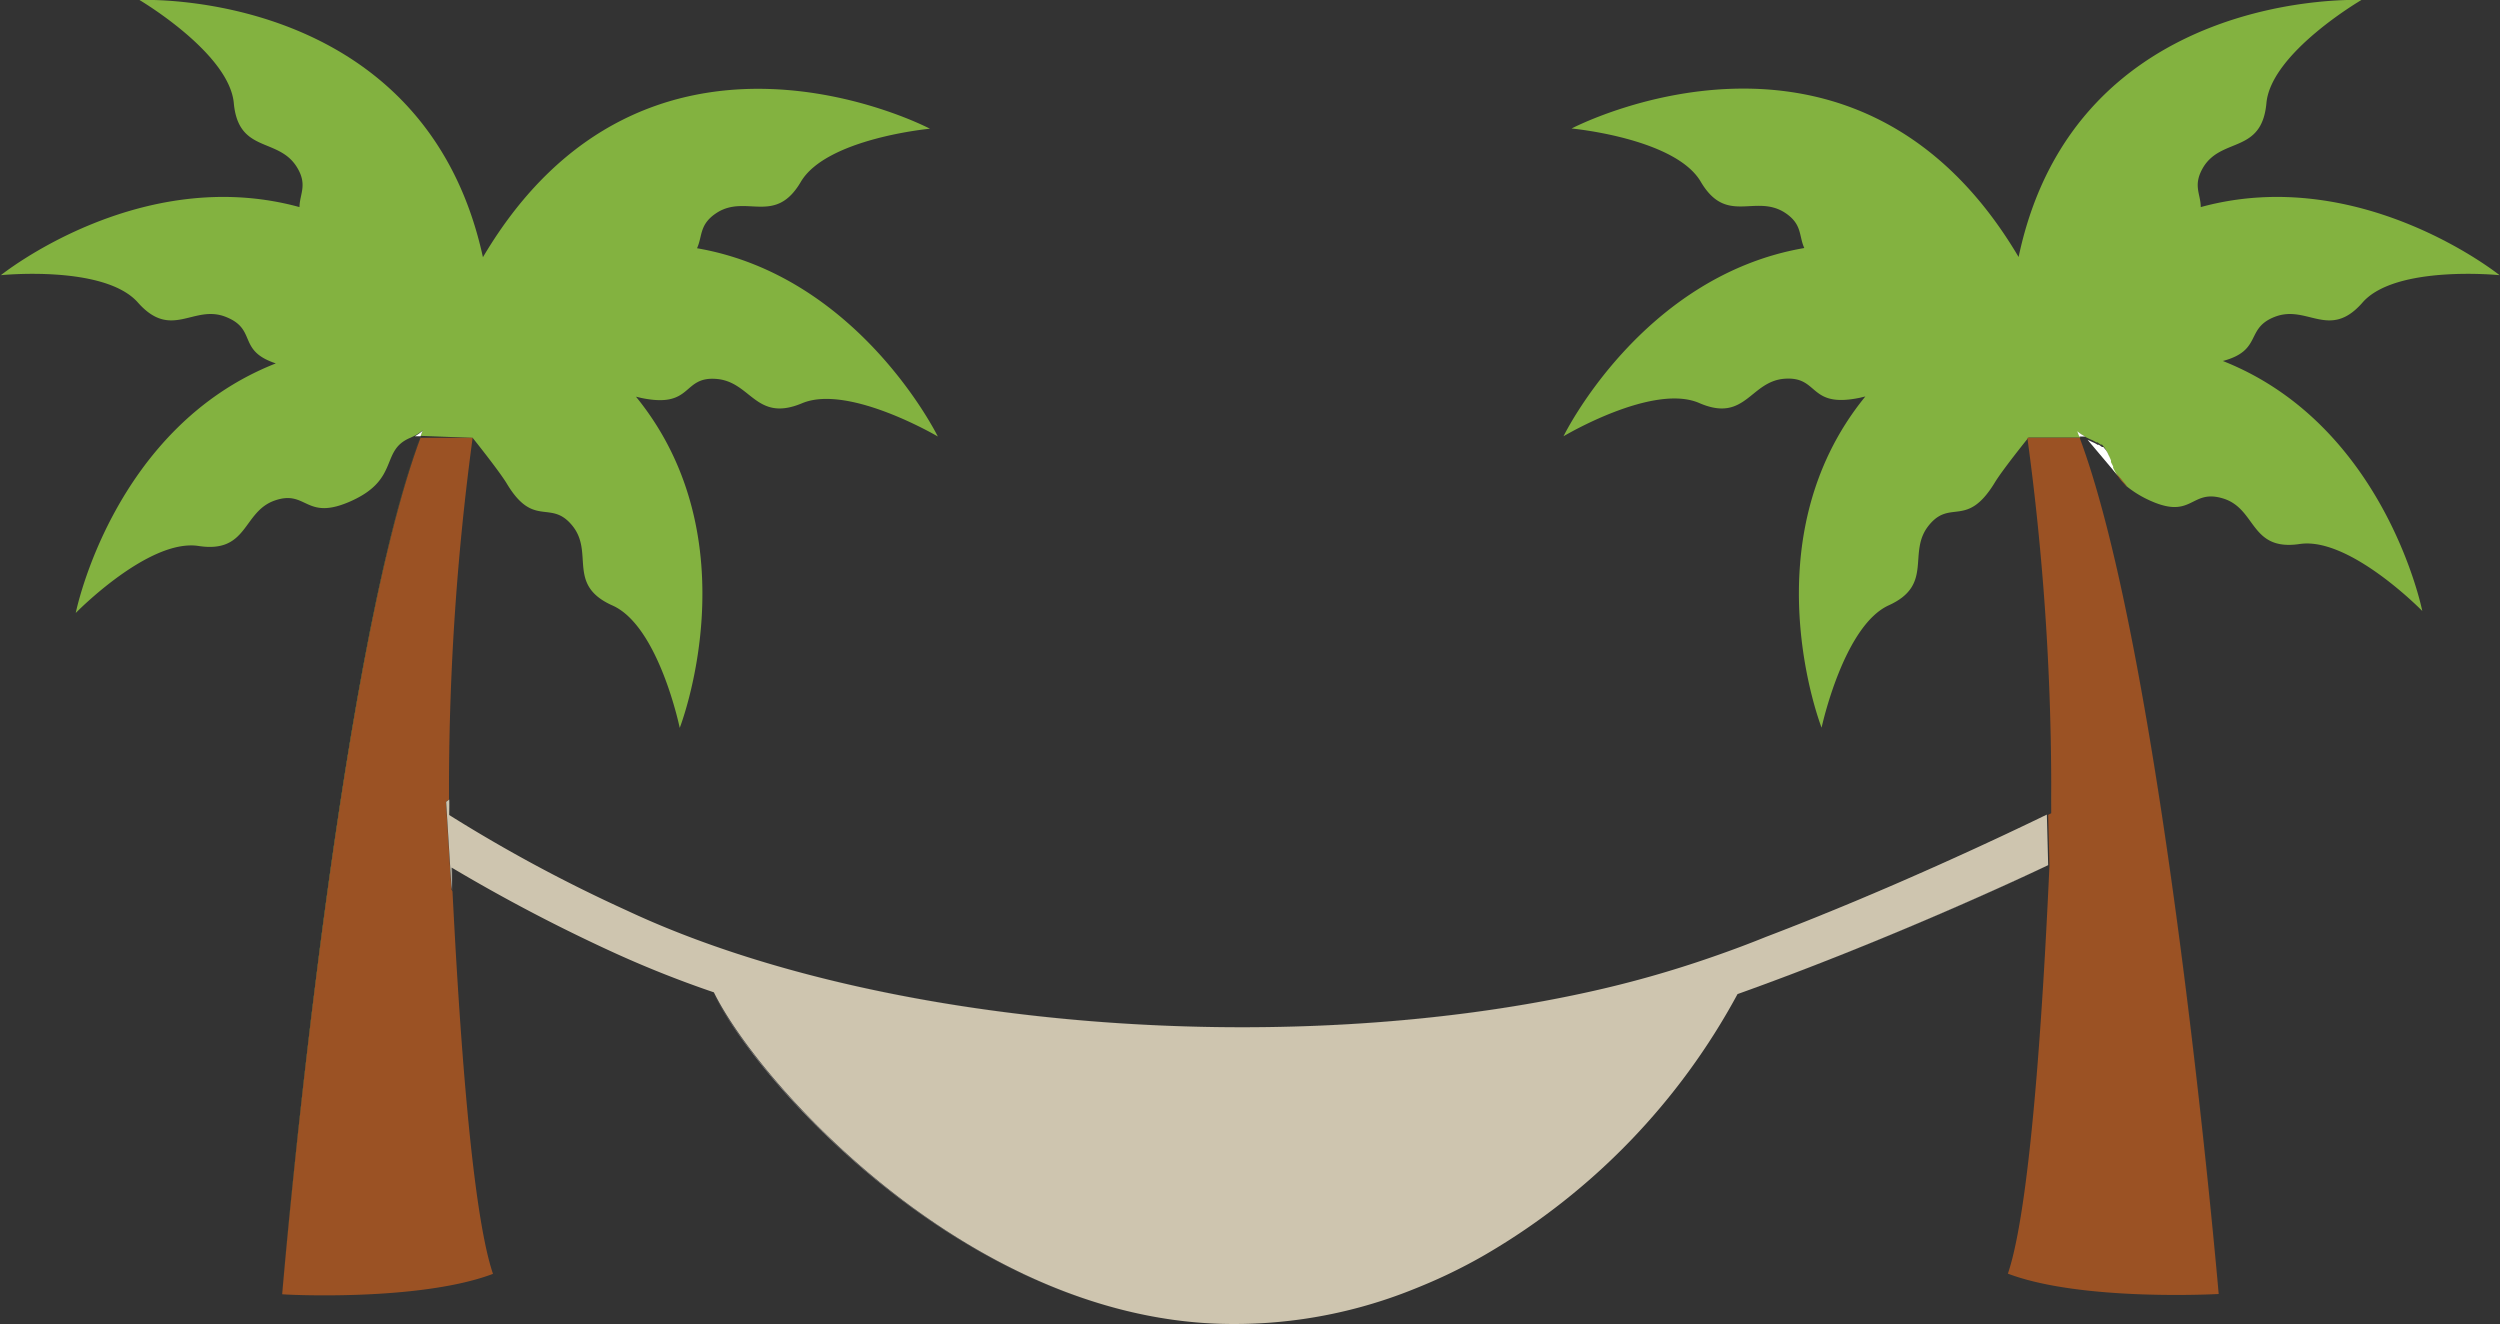 <svg id="Layer_1" data-name="Layer 1" xmlns="http://www.w3.org/2000/svg" viewBox="0 0 114.2 60.49"><rect x="0" y="0" width="114.2" height="60.49" fill="#333333" stroke="none"/><defs><style>.cls-1{fill:none;}.cls-2{fill:#83b240;}.cls-3{fill:#9b5224;}.cls-4{fill:#fff;}.cls-5{fill:#cec5af;}</style></defs><title>palm-trees</title><path class="cls-1" d="M182.61,97.94h0l-.09-.25Z" transform="translate(-87.63 -78)"/><path class="cls-1" d="M183.74,98.52a.86.86,0,0,1,.1.16A.86.86,0,0,0,183.74,98.52Z" transform="translate(-87.63 -78)"/><path class="cls-1" d="M183.86,98.7l.09.19Z" transform="translate(-87.63 -78)"/><path class="cls-1" d="M183.6,98.35l.1.12Z" transform="translate(-87.63 -78)"/><path class="cls-1" d="M184,99l0,.08Z" transform="translate(-87.63 -78)"/><path class="cls-1" d="M182.88,97.93a2.25,2.25,0,0,1-.36-.24,2.25,2.25,0,0,0,.36.24l.21.1Z" transform="translate(-87.63 -78)"/><path class="cls-1" d="M183.09,98a1.17,1.17,0,0,1,.25.13A1.17,1.17,0,0,0,183.09,98Z" transform="translate(-87.63 -78)"/><path class="cls-1" d="M183.4,98.2l.14.1Z" transform="translate(-87.63 -78)"/><path class="cls-1" d="M184.26,99.56l0,0h0Z" transform="translate(-87.63 -78)"/><path class="cls-1" d="M184.14,99.31a.14.14,0,0,0,0,.06A.14.14,0,0,1,184.14,99.31Z" transform="translate(-87.63 -78)"/><path class="cls-2" d="M181.31,115.14l-.14.07h0Z" transform="translate(-87.63 -78)"/><path class="cls-2" d="M191.55,92.47c1.48-.57,2.49,1.08,4-.65s6.26-1.25,6.26-1.25-6.36-5.11-13.65-3.11c0-.62-.39-1,.14-1.86.86-1.33,2.65-.59,2.86-2.89S195.5,78,195.5,78s-13.06-.6-15.66,11.74c-7.49-12.67-20.42-5.87-20.42-5.87s4.73.44,5.9,2.43,2.47.56,3.82,1.4c.83.53.65,1.06.91,1.63-7.44,1.28-11,8.6-11,8.6s4.08-2.44,6.2-1.52,2.32-1,3.91-1.11,1.06,1.36,3.43.87l.25-.06c-5.35,6.56-2,15.13-2,15.13s1-4.65,3.07-5.59.83-2.4,1.82-3.64,1.72.14,3-1.93c.34-.58,1.56-2.09,1.56-2.09h0l2.37,0-.09-.25a2.25,2.25,0,0,0,.36.24l.21.1a1.17,1.17,0,0,1,.25.13.13.13,0,0,1,.06,0l.14.1.06,0,.1.12,0,0a.86.86,0,0,1,.1.16l0,0,.09.19L184,99l0,.08.1.2a.14.14,0,0,0,0,.06,1.74,1.74,0,0,0,.1.19l0,0,.57.68a4.87,4.87,0,0,0,.87.56c2.17,1.08,2-.47,3.54,0s1.22,2.42,3.5,2.08,5.6,3.06,5.6,3.06-1.69-8.49-9.11-11.42C191,94,190.17,93,191.55,92.47Z" transform="translate(-87.63 -78)"/><path class="cls-2" d="M184.85,100.27a3.42,3.42,0,0,1-.33-.33A2.57,2.57,0,0,0,184.85,100.27Z" transform="translate(-87.63 -78)"/><path class="cls-2" d="M181.23,117.52c-.19,4.15-.74,15.26-1.9,18.65h0c1.16-3.39,1.71-14.5,1.9-18.65Z" transform="translate(-87.63 -78)"/><path class="cls-2" d="M110.13,136.17h0c-1.06-3.1-1.61-12.77-1.85-17.47h0C108.52,123.4,109.07,133.06,110.13,136.17Z" transform="translate(-87.63 -78)"/><path class="cls-2" d="M189,137.1h0S186.5,108.36,182.63,98v0C186.5,108.36,189,137.08,189,137.1Z" transform="translate(-87.63 -78)"/><path class="cls-2" d="M106.84,97.94h0l0,0c-3.87,10.38-6.32,39.12-6.32,39.12h0S103,108.36,106.82,98C106.83,98,106.83,98,106.84,97.94Z" transform="translate(-87.63 -78)"/><path class="cls-2" d="M184.5,99.92c-.08-.11-.16-.22-.22-.32C184.34,99.7,184.42,99.81,184.5,99.92Z" transform="translate(-87.63 -78)"/><path class="cls-2" d="M181.33,113.79c0,.45,0,.9,0,1.35C181.32,114.69,181.32,114.24,181.33,113.79Z" transform="translate(-87.63 -78)"/><path class="cls-2" d="M108.14,114.52h0c0-.21,0-.43,0-.65C108.13,114.09,108.14,114.31,108.14,114.52Z" transform="translate(-87.63 -78)"/><path class="cls-2" d="M109.22,98h0s1.21,1.51,1.56,2.09c1.24,2.07,2,.69,3,1.93s-.28,2.7,1.83,3.64,3.07,5.59,3.07,5.59,3.35-8.57-2-15.13l.25.06c2.37.49,1.84-1,3.43-.87s1.79,2,3.91,1.11,6.2,1.52,6.2,1.52-3.59-7.32-11-8.6c.26-.57.09-1.1.92-1.63,1.34-.84,2.65.59,3.82-1.4s5.9-2.43,5.9-2.43-12.93-6.8-20.42,5.87C107,77.4,94,78,94,78s4.1,2.42,4.31,4.71,2,1.56,2.86,2.89c.53.83.15,1.24.14,1.86-7.29-2-13.64,3.11-13.64,3.11s4.73-.48,6.26,1.25,2.53.08,4,.65.51,1.54,2.3,2.13C92.78,97.53,91.09,106,91.09,106s3.33-3.41,5.61-3.06,2-1.57,3.49-2.08,1.38,1,3.54,0S105,98.57,106.37,98l.21-.1a2.19,2.19,0,0,0,.35-.24l-.09.25Z" transform="translate(-87.63 -78)"/><polygon class="cls-3" points="93.6 39.52 93.6 39.52 93.6 39.52 93.6 39.52"/><path class="cls-3" d="M100.5,137.1h0s6.25.35,9.63-.93h0C106.75,137.45,100.5,137.1,100.5,137.1Z" transform="translate(-87.63 -78)"/><path class="cls-3" d="M179.33,136.17h0c3.37,1.28,9.63.93,9.63.93h0S182.7,137.45,179.33,136.17Z" transform="translate(-87.63 -78)"/><path class="cls-3" d="M108.13,113.87A119.91,119.91,0,0,1,109.22,98h0A119.91,119.91,0,0,0,108.13,113.87Z" transform="translate(-87.63 -78)"/><path class="cls-3" d="M180.24,98h0a118.58,118.58,0,0,1,1.09,15.8A118.72,118.72,0,0,0,180.24,98Z" transform="translate(-87.63 -78)"/><polygon class="cls-3" points="94.99 19.95 94.98 19.94 94.98 19.94 94.99 19.95"/><path class="cls-3" d="M180.24,98a118.72,118.72,0,0,1,1.09,15.8c0,.45,0,.9,0,1.35l-.14.07.06,2.31h0c-.19,4.15-.74,15.26-1.9,18.65,3.37,1.28,9.63.93,9.63.93S186.5,108.36,182.63,98v0h0Z" transform="translate(-87.63 -78)"/><path class="cls-3" d="M108.25,118.63l-.25-4,.14-.11c0-.21,0-.43,0-.65A119.91,119.91,0,0,1,109.22,98l-2.38,0s0,0,0,0c-3.87,10.38-6.32,39.1-6.32,39.12s6.25.35,9.63-.93c-1.06-3.11-1.61-12.77-1.85-17.47Z" transform="translate(-87.63 -78)"/><polygon class="cls-3" points="97.22 22.28 97.22 22.28 97.22 22.28 97.22 22.28"/><path class="cls-3" d="M184.52,99.94l0,0Z" transform="translate(-87.63 -78)"/><polygon class="cls-3" points="96.65 21.6 96.65 21.6 96.65 21.6 96.65 21.6"/><path class="cls-3" d="M184.28,99.6c.06.1.14.21.22.32l0,0a3.42,3.42,0,0,0,.33.33h0l-.57-.68Z" transform="translate(-87.63 -78)"/><path class="cls-4" d="M106.58,97.93h.26l.09-.25A2.19,2.19,0,0,1,106.58,97.93Z" transform="translate(-87.63 -78)"/><path class="cls-4" d="M106.93,97.69l-.09.25h0Z" transform="translate(-87.63 -78)"/><path class="cls-4" d="M184.16,99.37a.14.14,0,0,1,0-.06l-.1-.2,0-.08-.06-.14-.09-.19,0,0a.86.86,0,0,0-.1-.16l0,0-.1-.12-.06,0-.14-.1a.13.13,0,0,0-.06,0,1.17,1.17,0,0,0-.25-.13l-.21-.1,1.4,1.66,0,0A1.74,1.74,0,0,1,184.16,99.37Z" transform="translate(-87.63 -78)"/><path class="cls-4" d="M184,99.11l.1.2Z" transform="translate(-87.63 -78)"/><path class="cls-4" d="M184,98.89,184,99Z" transform="translate(-87.63 -78)"/><path class="cls-4" d="M184.16,99.37a1.74,1.74,0,0,0,.1.19A1.74,1.74,0,0,1,184.16,99.37Z" transform="translate(-87.63 -78)"/><path class="cls-4" d="M183.54,98.3l.06,0Z" transform="translate(-87.63 -78)"/><path class="cls-4" d="M183.34,98.16a.13.13,0,0,1,.06,0A.13.13,0,0,0,183.34,98.16Z" transform="translate(-87.63 -78)"/><path class="cls-4" d="M183.7,98.47l0,0Z" transform="translate(-87.63 -78)"/><path class="cls-4" d="M183.84,98.68l0,0Z" transform="translate(-87.63 -78)"/><path class="cls-4" d="M182.61,97.94h.27a2.25,2.25,0,0,1-.36-.24Z" transform="translate(-87.63 -78)"/><path class="cls-4" d="M108.28,118.7h0c0-.39,0-.76,0-1.07C108.25,117.94,108.26,118.31,108.28,118.7Z" transform="translate(-87.63 -78)"/><path class="cls-4" d="M181.17,115.21h0c-1.83.89-7.16,3.43-12.84,5.59C174,118.64,179.34,116.1,181.17,115.21Z" transform="translate(-87.63 -78)"/><path class="cls-4" d="M108.15,115.23a69,69,0,0,0,8.11,4.36c11.51,5.4,30,6.81,43.91,3.73-13.94,3.08-32.4,1.67-43.91-3.73a69,69,0,0,1-8.11-4.36c0-.24,0-.47,0-.71h0C108.14,114.76,108.15,115,108.15,115.23Z" transform="translate(-87.63 -78)"/><polygon class="cls-4" points="93.6 39.52 93.6 39.52 93.6 39.52 93.6 39.52"/><path class="cls-4" d="M165.83,121.72c.84-.29,1.67-.6,2.5-.92C167.5,121.12,166.67,121.43,165.83,121.72Z" transform="translate(-87.63 -78)"/><path class="cls-4" d="M153.72,136.22c-.61.29-1.25.56-1.9.81C152.47,136.78,153.11,136.51,153.72,136.22Z" transform="translate(-87.63 -78)"/><path class="cls-4" d="M120.21,123.33a49,49,0,0,1-4.8-1.92,78,78,0,0,1-7.18-3.78,78,78,0,0,0,7.18,3.78,49,49,0,0,0,4.8,1.92c2,4.07,11.46,14.77,23.1,15.14C131.67,138.1,122.18,127.4,120.21,123.33Z" transform="translate(-87.63 -78)"/><path class="cls-4" d="M155.52,135.27A30.56,30.56,0,0,0,167,123.41c6.41-2.29,12.31-5,14.19-5.89h0c-1.88.9-7.78,3.6-14.19,5.89A30.56,30.56,0,0,1,155.52,135.27Z" transform="translate(-87.63 -78)"/><polygon class="cls-4" points="93.6 39.52 93.6 39.52 93.6 39.52 93.6 39.52"/><path class="cls-5" d="M165.83,121.72a49.5,49.5,0,0,1-5.66,1.6c-13.94,3.08-32.4,1.67-43.91-3.73a69,69,0,0,1-8.11-4.36c0-.24,0-.47,0-.71l-.14.11.25,4,0,.07c0-.39,0-.76,0-1.07a78,78,0,0,0,7.18,3.78,49,49,0,0,0,4.8,1.92c2,4.07,11.46,14.77,23.1,15.14a21.89,21.89,0,0,0,8.51-1.44c.65-.25,1.29-.52,1.9-.81s1.22-.61,1.8-.95A30.56,30.56,0,0,0,167,123.41c6.41-2.29,12.31-5,14.19-5.89l-.06-2.31c-1.83.89-7.16,3.43-12.84,5.59C167.5,121.12,166.67,121.43,165.83,121.72Z" transform="translate(-87.63 -78)"/></svg>